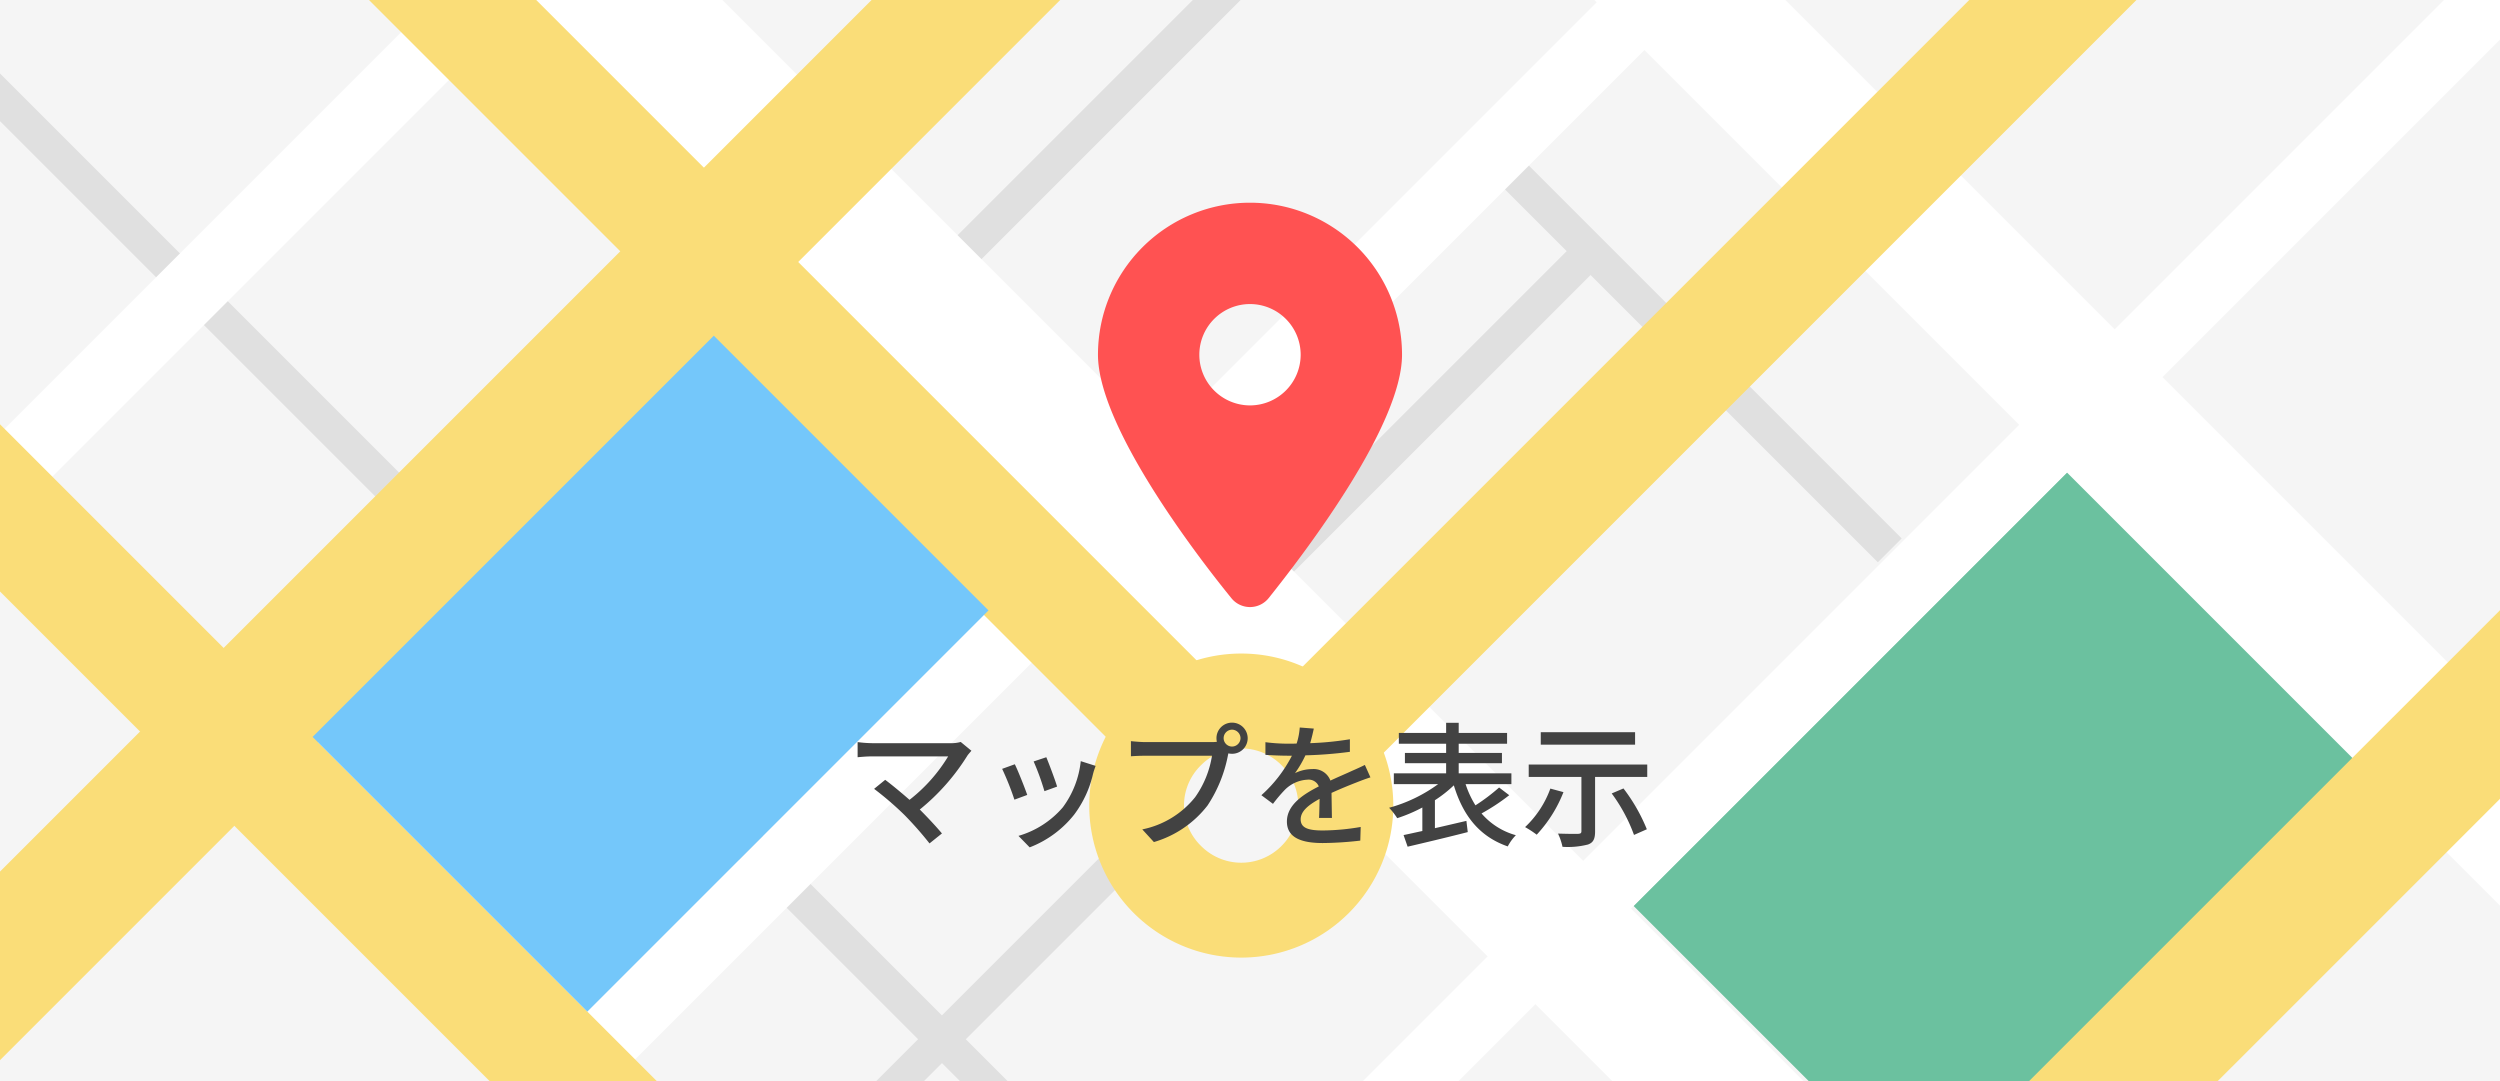 <svg id="map" xmlns="http://www.w3.org/2000/svg" xmlns:xlink="http://www.w3.org/1999/xlink" width="296" height="128" viewBox="0 0 296 128">
  <rect x="0" y="0" width="296" height="128" fill="#333333" stroke="none"/>
  <defs>
    <clipPath id="clip-path">
      <path id="mask" d="M0,0H296V128H0Z" transform="translate(1372 1826)" fill="#f5f5f5"/>
    </clipPath>
  </defs>
  <g id="マスクグループ_2" data-name="マスクグループ 2" transform="translate(-1372 -1826)" clip-path="url(#clip-path)">
    <path id="main" d="M0,0H296V128H0Z" transform="translate(1372 1826)" fill="#f5f5f5"/>
    <path id="パス_464" data-name="パス 464" d="M0,0H4V63H0Z" transform="translate(1549.787 1848.027) rotate(-45)" fill="#e0e0e0"/>
    <path id="パス_463" data-name="パス 463" d="M0,0H16V200.26H0Z" transform="translate(1556.494 1821.728) rotate(-45)" fill="#fff"/>
    <path id="パス_462" data-name="パス 462" d="M0,0H72.571V48H0Z" transform="translate(1565.404 1933.255) rotate(-45)" fill="#6bc19f"/>
    <path id="パス_461" data-name="パス 461" d="M0,0H79V4H0Z" transform="translate(1514.785 1807.585) rotate(-45)" fill="#e0e0e0"/>
    <path id="パス_460" data-name="パス 460" d="M0,0H4V190H0Z" transform="translate(1364.601 1832.951) rotate(-45)" fill="#e0e0e0"/>
    <path id="パス_459" data-name="パス 459" d="M0,0H89.887V4H0Z" transform="translate(1473.439 1865.792) rotate(-45)" fill="#e0e0e0"/>
    <path id="パス_458" data-name="パス 458" d="M0,0H96V4H0Z" transform="translate(1440.125 1989.615) rotate(-45)" fill="#e0e0e0"/>
    <path id="パス_457" data-name="パス 457" d="M0,0H296V8H0Z" transform="translate(1518.967 1968.402) rotate(-45)" fill="#fff"/>
    <path id="パス_456" data-name="パス 456" d="M0,0H296V8H0Z" transform="translate(1418.912 1968.402) rotate(-45)" fill="#fff"/>
    <path id="パス_455" data-name="パス 455" d="M0,0H53.76V4H0Z" transform="translate(1520.984 1892.246) rotate(-45)" fill="#e0e0e0"/>
    <path id="パス_454" data-name="パス 454" d="M0,0H16V229.447H0Z" transform="translate(1429.518 1820.617) rotate(-45)" fill="#fff"/>
    <path id="パス_453" data-name="パス 453" d="M0,0H201.839V15.79H0Z" transform="translate(1349.096 1952.099) rotate(-45)" fill="#fadd78"/>
    <path id="パス_452" data-name="パス 452" d="M0-13.5a18,18,0,0,1,18-18,18,18,0,0,1,18,18,18,18,0,0,1-18,18A18,18,0,0,1,0-13.5ZM18-6.75a6.752,6.752,0,0,0,6.75-6.75A6.712,6.712,0,0,0,18-20.25a6.672,6.672,0,0,0-6.75,6.75A6.712,6.712,0,0,0,18-6.75Z" transform="translate(1515.785 1943.653) rotate(-45)" fill="#fadd78"/>
    <path id="パス_451" data-name="パス 451" d="M0,0H181V14H0Z" transform="translate(1522.149 1909.005) rotate(-45)" fill="#fadd78"/>
    <path id="パス_450" data-name="パス 450" d="M0,0H296V8H0Z" transform="translate(1280.912 1968.402) rotate(-45)" fill="#fff"/>
    <path id="パス_449" data-name="パス 449" d="M0,0H14V203.356H0Z" transform="translate(1354.086 1878.12) rotate(-45)" fill="#fadd78"/>
    <path id="パス_448" data-name="パス 448" d="M0,0H14V142.962H0Z" transform="translate(1404.382 1814.694) rotate(-45)" fill="#fadd78"/>
    <path id="パス_447" data-name="パス 447" d="M0,0H67.178V46H0Z" transform="translate(1409.012 1913.248) rotate(-45)" fill="#74c7fa"/>
    <path id="パス_446" data-name="パス 446" d="M0,0H107.426V15.79H0Z" transform="translate(1602.198 1964.05) rotate(-45)" fill="#fadd78"/>
  </g>
  <path id="パス_465" data-name="パス 465" d="M-2.222,4.8C-7.116-1.219-18-15.806-18-24A18,18,0,0,1,0-42,18,18,0,0,1,18-24C18-15.806,7.031-1.219,2.222,4.8A2.832,2.832,0,0,1-2.222,4.8ZM0-18a6.006,6.006,0,0,0,6-6,6.006,6.006,0,0,0-6-6,6.006,6.006,0,0,0-6,6A6.006,6.006,0,0,0,0-18Z" transform="translate(148 66)" fill="#ff5252"/>
  <path id="パス_466" data-name="パス 466" d="M-32.986-10.112l-1.264-1.04a4.108,4.108,0,0,1-1.232.144H-44.73a13.865,13.865,0,0,1-1.728-.128v1.792c.336-.032,1.088-.1,1.728-.1h8.992A18.866,18.866,0,0,1-40.314-4.3c-1.072-.944-2.272-1.92-2.88-2.368L-44.506-5.6a37.528,37.528,0,0,1,3.6,3.1,41.3,41.3,0,0,1,2.96,3.36L-36.474-.32c-.64-.768-1.68-1.888-2.624-2.832a25.577,25.577,0,0,0,5.648-6.4C-33.338-9.712-33.162-9.9-32.986-10.112Zm8.868.768-1.5.5a29.262,29.262,0,0,1,1.28,3.52l1.5-.544C-23.046-6.576-23.83-8.672-24.118-9.344Zm5.84,1.024-1.76-.56a11.105,11.105,0,0,1-2.128,5.472A10.9,10.9,0,0,1-27.414-.032l1.328,1.36a12.4,12.4,0,0,0,5.264-3.872,12.826,12.826,0,0,0,2.24-4.832C-18.518-7.632-18.422-7.92-18.278-8.32Zm-9.568-.192-1.5.544A32.677,32.677,0,0,1-27.894-4.32l1.52-.56C-26.678-5.76-27.478-7.776-27.846-8.512ZM-3.122-11.6a1.011,1.011,0,0,1,.992-1.008A1.025,1.025,0,0,1-1.122-11.6a1.011,1.011,0,0,1-1.008.992A1,1,0,0,1-3.122-11.6Zm-.848,0a1.986,1.986,0,0,0,.048.432,5.432,5.432,0,0,1-.688.032h-7.76c-.528,0-1.28-.064-1.728-.112v1.792c.416-.032,1.056-.064,1.728-.064H-4.5a11.593,11.593,0,0,1-2,4.912A10.736,10.736,0,0,1-12.754-.8L-11.378.7A12.444,12.444,0,0,0-5.026-3.632,16.3,16.3,0,0,0-2.626-9.5c.016-.1.048-.208.064-.3a1.986,1.986,0,0,0,.432.048A1.844,1.844,0,0,0-.274-11.6,1.854,1.854,0,0,0-2.13-13.44,1.84,1.84,0,0,0-3.97-11.6ZM7.554-12.736,5.89-12.864a7.968,7.968,0,0,1-.368,1.9c-.32.016-.64.016-.944.016a20.681,20.681,0,0,1-2.752-.176v1.5c.9.064,2,.1,2.672.1h.464A16.076,16.076,0,0,1,1.346-4.848L2.722-3.824A17.4,17.4,0,0,1,4.178-5.536,4.078,4.078,0,0,1,6.834-6.688a1.288,1.288,0,0,1,1.312.8C6.29-4.944,4.37-3.7,4.37-1.728,4.37.256,6.226.816,8.61.816A40.744,40.744,0,0,0,13.058.528l.048-1.616a27.245,27.245,0,0,1-4.448.416C7.042-.672,6-.9,6-1.984c0-.944.864-1.68,2.24-2.432-.016.784-.032,1.7-.064,2.256H9.7c-.016-.768-.032-2.048-.048-2.96,1.12-.512,2.16-.928,2.976-1.248.48-.192,1.168-.448,1.632-.592L13.6-8.432c-.512.256-.976.464-1.52.7-.752.352-1.568.688-2.56,1.152a2.106,2.106,0,0,0-2.144-1.36,4.7,4.7,0,0,0-2.048.48A12.839,12.839,0,0,0,6.562-9.568a49.437,49.437,0,0,0,5.264-.416v-1.488a36.887,36.887,0,0,1-4.7.464C7.33-11.7,7.458-12.288,7.554-12.736ZM29.494-5.76a22.814,22.814,0,0,1-2.8,2.112A11.305,11.305,0,0,1,25.526-6.16H30.95V-7.44H24.71v-1.2h5.12V-9.856H24.71v-1.088h5.728v-1.28H24.71v-1.2H23.222v1.2h-5.6v1.28h5.6v1.088h-4.88V-8.64h4.88v1.2H17.03v1.28h5.248a17.787,17.787,0,0,1-5.808,2.8,7.746,7.746,0,0,1,.96,1.232,18.017,18.017,0,0,0,2.976-1.264V-.608c-.832.176-1.584.352-2.224.48l.48,1.376C20.582.8,23.286.16,25.782-.48l-.16-1.328c-1.248.288-2.528.592-3.728.864V-4.256a14.925,14.925,0,0,0,2.24-1.76c1.088,3.584,3.024,6.064,6.384,7.232a5.625,5.625,0,0,1,.96-1.328,8.258,8.258,0,0,1-4.064-2.576,24.646,24.646,0,0,0,3.28-2.16Zm16.1-6.544H34.426v1.472H45.594ZM35.562-5.632a11.749,11.749,0,0,1-2.992,4.56,11.972,11.972,0,0,1,1.376.9,15.878,15.878,0,0,0,3.168-5.04Zm7.264.576a19.354,19.354,0,0,1,2.64,4.912l1.52-.672a20.789,20.789,0,0,0-2.768-4.832ZM33-8.48v1.472h6.24V-.592c0,.24-.1.3-.4.32-.288.016-1.376,0-2.368-.032A7.241,7.241,0,0,1,37,1.264,9.651,9.651,0,0,0,40.01.992c.64-.224.848-.672.848-1.552V-7.008h6.176V-8.48Z" transform="translate(148 99)" fill="#424242"/>
</svg>
